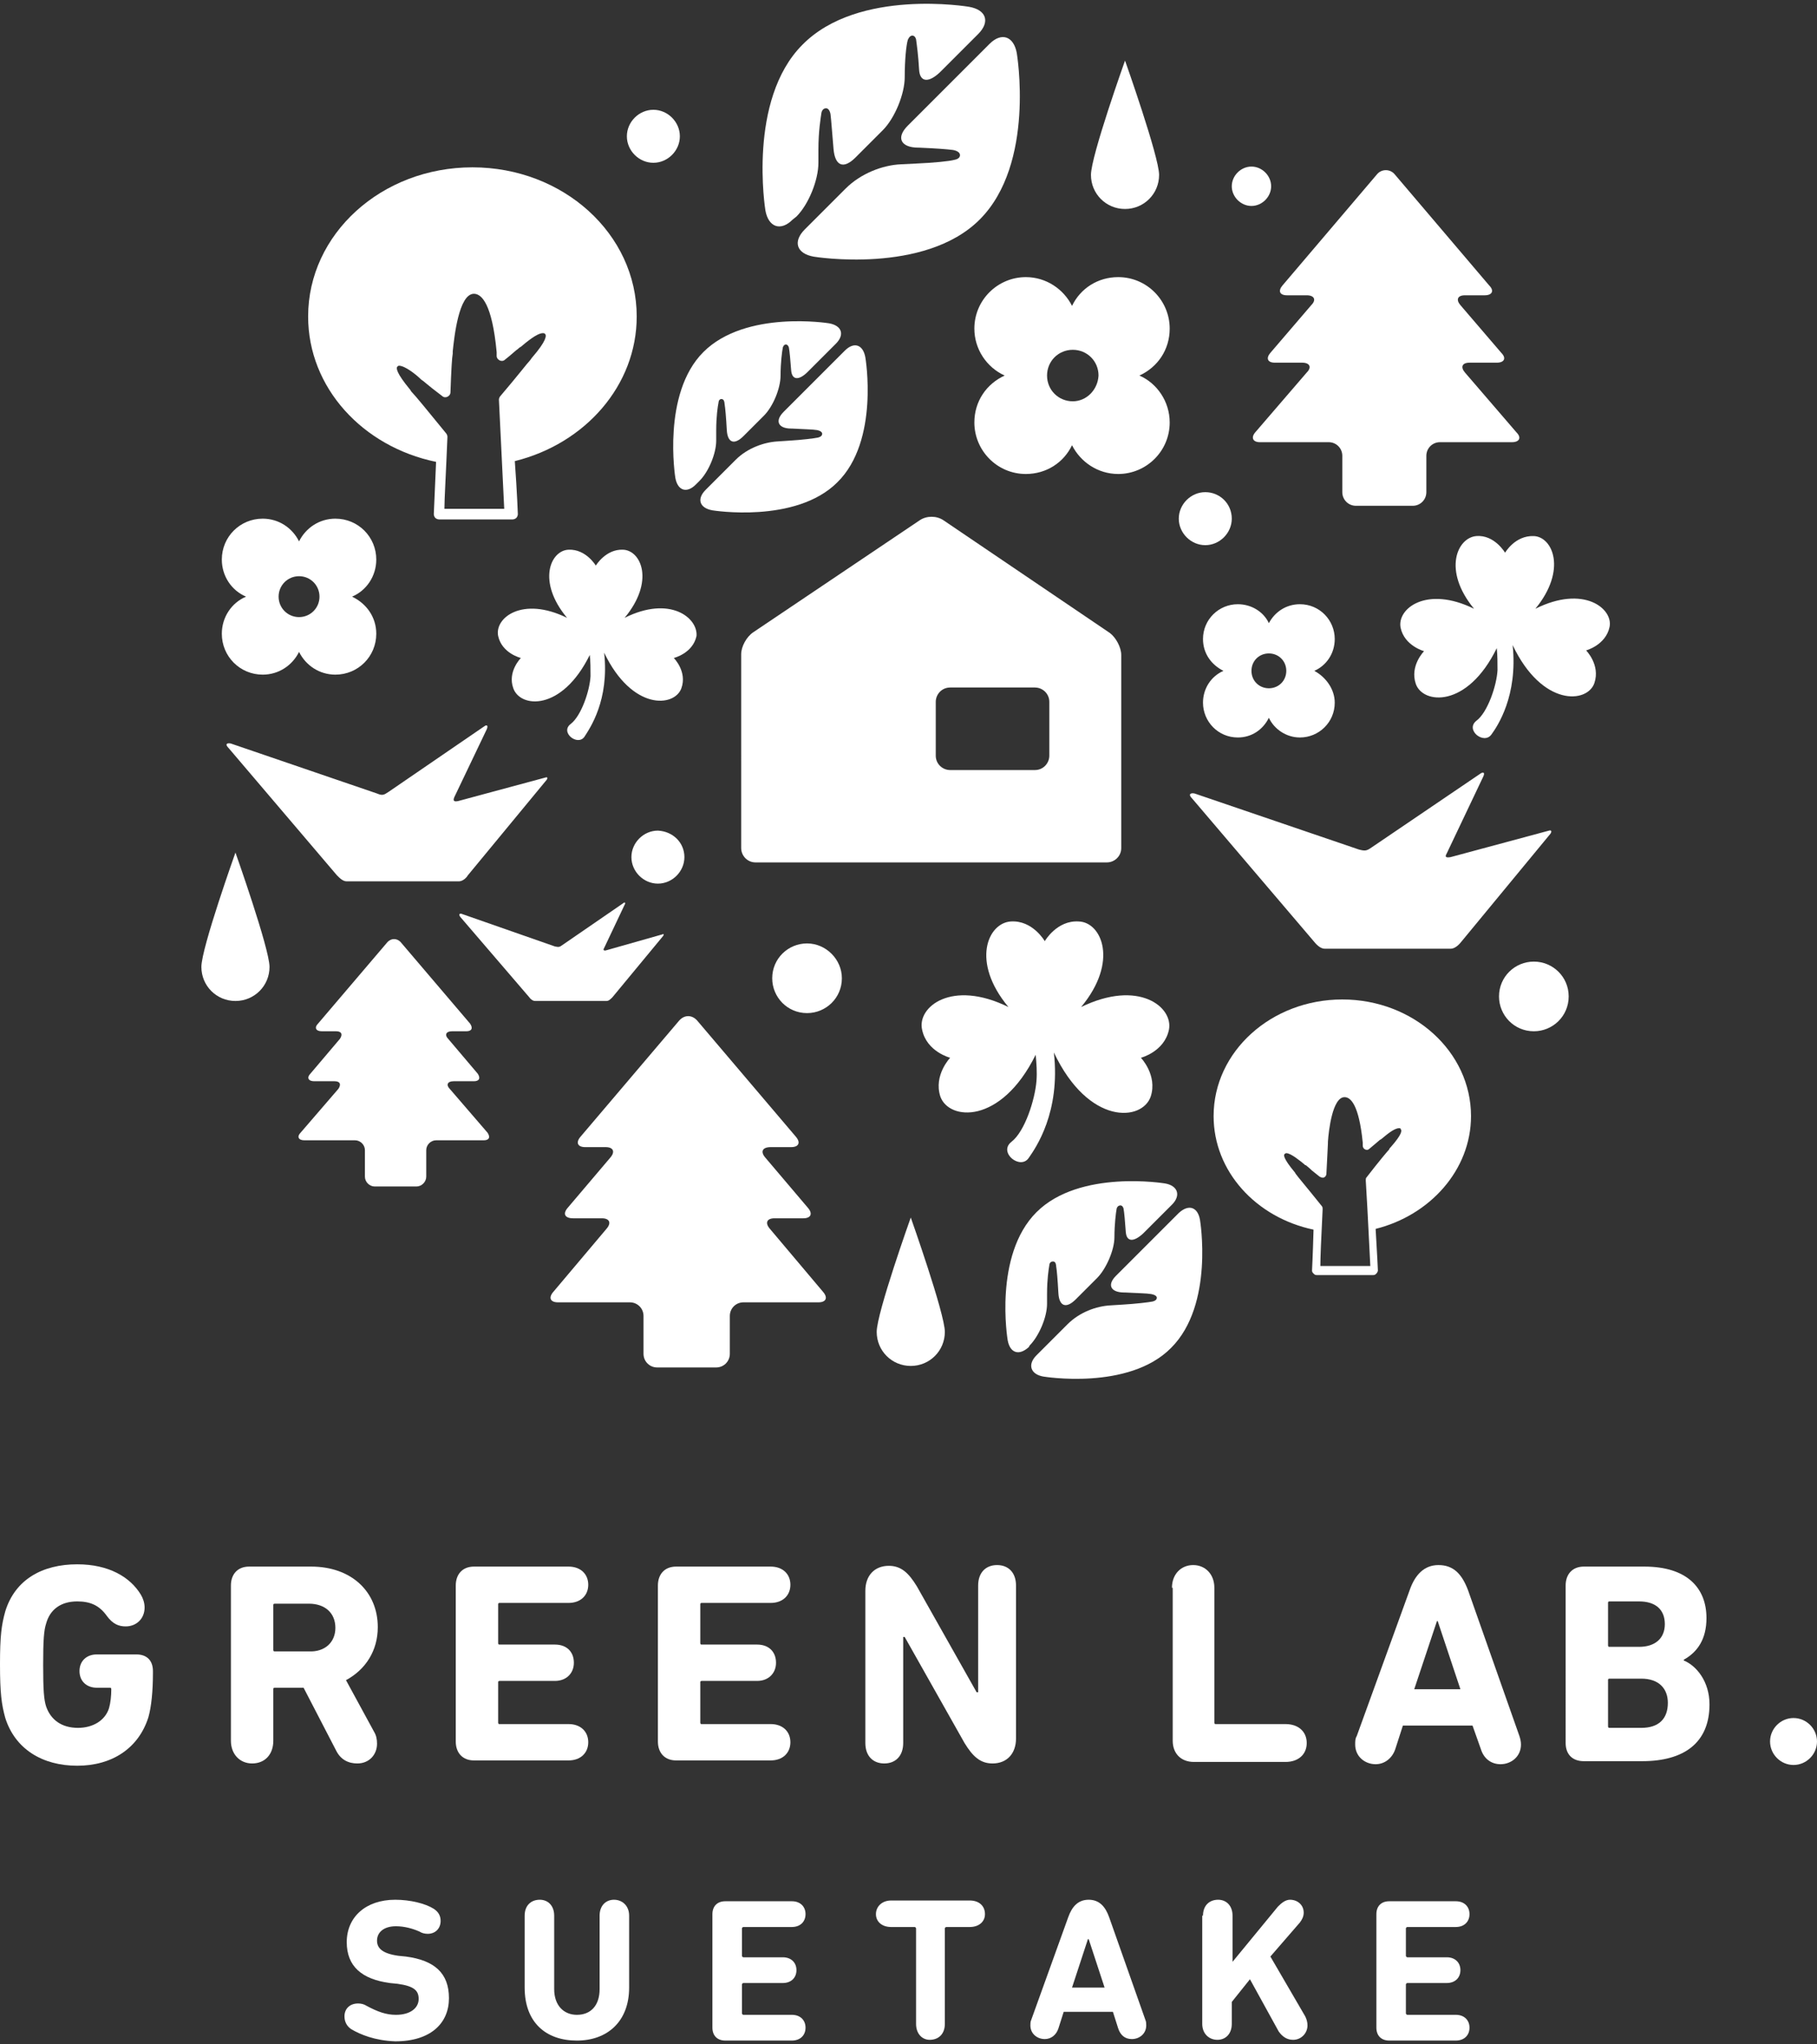 <?xml version="1.0" encoding="utf-8"?>
<!-- Generator: Adobe Illustrator 26.0.1, SVG Export Plug-In . SVG Version: 6.00 Build 0)  -->
<svg version="1.1" id="footer" xmlns="http://www.w3.org/2000/svg" xmlns:xlink="http://www.w3.org/1999/xlink" x="0px" y="0px"
	 width="240px" height="270px" viewBox="0 0 240 270" style="enable-background:new 0 0 240 270;" xml:space="preserve">
<rect x="0" y="0" width="240" height="270" fill="#333333" stroke="none"/>
<style type="text/css">
	.st0{fill:#FFFFFF;}
</style>
<g>
	<g>
		<g>
			<path class="st0" d="M134.3,7c-0.4-2.2-2-2.8-3.6-1.2l-10.8,10.8c-1.6,1.6-0.9,2.9,1.4,2.9h0.1c2.3,0.1,3.6,0.2,4.4,0.3
				c0,0,1,0.1,1,0.7c0,0.5-0.7,0.6-0.7,0.6c-0.7,0.2-2.8,0.4-5.1,0.5l-2,0.1c-2.4,0.1-5.3,1.2-7.3,3.2l-5.4,5.4
				c-1.6,1.6-1.1,3.2,1.2,3.6c0,0,14.6,2.4,21.9-4.9C136.8,21.6,134.3,7,134.3,7z"/>
		</g>
		<g>
			<path class="st0" d="M105.2,28.6c1.6-1.6,2.9-4.8,2.9-7.1v-1.7c0-2.5,0.3-4.2,0.4-4.9c0,0,0.1-0.6,0.6-0.6c0.5,0,0.6,0.8,0.6,0.8
				c0.1,0.8,0.2,2.3,0.4,4.6c0.2,2.2,1.3,2.7,2.9,1.1l3.6-3.6c1.6-1.6,2.9-4.8,2.9-7c0-2.3,0.2-4.2,0.4-4.9c0,0,0.2-0.6,0.6-0.6
				c0.4,0,0.5,0.5,0.5,0.5c0.1,0.7,0.3,2.2,0.4,4c0.1,1.7,1.3,1.8,2.9,0.2l4.9-4.9c1.6-1.6,1.1-3.2-1.2-3.6c0,0-14.6-2.5-22,5
				c-7.3,7.3-4.9,21.9-4.9,21.9c0.4,2.2,2,2.8,3.6,1.2L105.2,28.6z"/>
		</g>
	</g>
	<g>
		<g>
			<path class="st0" d="M158.5,161.1c-0.3-1.7-1.5-2.1-2.8-0.9l-8.3,8.3c-1.2,1.2-0.7,2.2,1.1,2.2h0.1c1.8,0.1,2.8,0.1,3.4,0.2
				c0,0,0.8,0.1,0.8,0.5c0,0.4-0.6,0.5-0.6,0.5c-0.5,0.1-2.2,0.3-3.9,0.4l-1.6,0.1c-1.9,0.1-4.1,0.9-5.7,2.5l-4.1,4.1
				c-1.2,1.2-0.8,2.5,0.9,2.8c0,0,11.3,1.9,16.9-3.8C160.4,172.3,158.5,161.1,158.5,161.1z"/>
		</g>
		<g>
			<path class="st0" d="M136,177.7c1.2-1.2,2.3-3.7,2.3-5.5v-1.3c0-1.9,0.2-3.2,0.3-3.8c0,0,0-0.5,0.5-0.5c0.4,0,0.4,0.6,0.4,0.6
				c0.1,0.6,0.2,1.8,0.3,3.6c0.1,1.7,1,2.1,2.3,0.8l2.8-2.8c1.2-1.2,2.3-3.7,2.3-5.4c0-1.7,0.2-3.3,0.3-3.8c0,0,0.1-0.4,0.5-0.4
				c0.3,0,0.4,0.4,0.4,0.4c0.1,0.5,0.2,1.7,0.3,3.1c0.1,1.3,1,1.4,2.3,0.2l3.8-3.8c1.2-1.2,0.8-2.5-0.9-2.8c0,0-11.3-1.9-17,3.8
				c-5.7,5.7-3.8,16.9-3.8,16.9c0.3,1.7,1.5,2.1,2.8,0.9L136,177.7z"/>
		</g>
	</g>
	<g>
		<g>
			<path class="st0" d="M114.3,47.2c-0.3-1.7-1.5-2.1-2.7-0.9l-8.1,8.1c-1.2,1.2-0.7,2.2,1,2.2h0.1c1.7,0.1,2.7,0.1,3.3,0.2
				c0,0,0.7,0.1,0.7,0.5c0,0.4-0.6,0.5-0.6,0.5c-0.5,0.1-2.1,0.3-3.8,0.4l-1.5,0.1c-1.8,0.1-4,0.9-5.5,2.4l-4,4
				c-1.2,1.2-0.8,2.4,0.9,2.7c0,0,11,1.8,16.5-3.7C116.2,58.2,114.3,47.2,114.3,47.2z"/>
		</g>
		<g>
			<path class="st0" d="M92.4,63.5c1.2-1.2,2.2-3.6,2.2-5.3v-1.3c0-1.9,0.2-3.2,0.3-3.7c0,0,0-0.5,0.4-0.5c0.4,0,0.4,0.6,0.4,0.6
				c0.1,0.6,0.2,1.7,0.3,3.5c0.1,1.7,1,2,2.2,0.8l2.7-2.7c1.2-1.2,2.2-3.6,2.2-5.3c0-1.7,0.2-3.2,0.3-3.7c0,0,0.1-0.4,0.4-0.4
				c0.3,0,0.4,0.4,0.4,0.4c0.1,0.5,0.2,1.7,0.3,3c0.1,1.3,1,1.4,2.2,0.2l3.7-3.7c1.2-1.2,0.8-2.4-0.9-2.7c0,0-11-1.8-16.6,3.8
				c-5.5,5.5-3.7,16.6-3.7,16.6c0.3,1.7,1.5,2.1,2.7,0.9L92.4,63.5z"/>
		</g>
	</g>
	<path class="st0" d="M111.2,129.2c0,2.6-2.1,4.6-4.6,4.6c-2.6,0-4.6-2.1-4.6-4.6c0-2.6,2.1-4.6,4.6-4.6
		C109.1,124.6,111.2,126.7,111.2,129.2z"/>
	<path class="st0" d="M207.2,131.6c0,2.6-2.1,4.6-4.6,4.6c-2.6,0-4.6-2.1-4.6-4.6c0-2.6,2.1-4.6,4.6-4.6
		C205.1,127,207.2,129,207.2,131.6z"/>
	<path class="st0" d="M90.4,113.2c0,1.9-1.6,3.5-3.5,3.5c-1.9,0-3.5-1.6-3.5-3.5c0-1.9,1.6-3.5,3.5-3.5
		C88.9,109.8,90.4,111.3,90.4,113.2z"/>
	<path class="st0" d="M162.7,68.5c0,1.9-1.6,3.5-3.5,3.5c-1.9,0-3.5-1.6-3.5-3.5c0-1.9,1.6-3.5,3.5-3.5
		C161.1,65,162.7,66.5,162.7,68.5z"/>
	<path class="st0" d="M89.8,18c0,1.9-1.6,3.5-3.5,3.5c-1.9,0-3.5-1.6-3.5-3.5c0-1.9,1.6-3.5,3.5-3.5C88.2,14.5,89.8,16.1,89.8,18z"
		/>
	<path class="st0" d="M167.9,24.6c0,1.4-1.2,2.6-2.6,2.6s-2.6-1.2-2.6-2.6c0-1.4,1.2-2.6,2.6-2.6S167.9,23.2,167.9,24.6z"/>
	<path class="st0" d="M124.6,68.7c-0.9-0.6-2.2-0.6-3.1,0l-22,14.8c-0.9,0.6-1.6,1.9-1.6,2.9V112c0,1,0.8,1.9,1.9,1.9h46.4
		c1,0,1.9-0.8,1.9-1.9V86.5c0-1-0.7-2.3-1.5-2.9L124.6,68.7z M138.6,99.8c0,1-0.8,1.9-1.9,1.9h-11.2c-1,0-1.9-0.8-1.9-1.9v-7.1
		c0-1,0.8-1.9,1.9-1.9h11.2c1,0,1.9,0.8,1.9,1.9V99.8z"/>
	<path class="st0" d="M124.8,175.9c0,2.5-2,4.5-4.5,4.5c-2.5,0-4.5-2-4.5-4.5c0-2.5,4.5-15.1,4.5-15.1S124.8,173.5,124.8,175.9z"/>
	<path class="st0" d="M153.1,23.1c0,2.5-2,4.5-4.5,4.5c-2.5,0-4.5-2-4.5-4.5c0-2.5,4.5-15.1,4.5-15.1S153.1,20.7,153.1,23.1z"/>
	<path class="st0" d="M35.6,127.7c0,2.5-2,4.5-4.5,4.5c-2.5,0-4.5-2-4.5-4.5c0-2.5,4.5-15.1,4.5-15.1S35.6,125.3,35.6,127.7z"/>
	<path class="st0" d="M191.6,113.2c-0.6,0.1-0.8,0-0.5-0.5l4.8-10.1c0.3-0.6,0-0.7-0.4-0.4l-14.3,9.7c-0.7,0.5-0.9,0.5-1.7,0.3
		l-21.7-7.4c-0.4-0.1-1,0-0.3,0.7l16.1,18.9c0.4,0.5,0.9,0.9,1.4,0.9c0.4,0,16.2,0,16.6,0c0.5,0,1-0.4,1.4-0.9l11.8-14.3
		c0.2-0.3,0.1-0.5-0.2-0.4L191.6,113.2z"/>
	<path class="st0" d="M60.5,105.8c-0.5,0.1-0.7,0-0.5-0.5l4.3-9c0.2-0.5,0-0.6-0.3-0.4l-12.7,8.7c-0.6,0.4-0.8,0.5-1.5,0.2
		l-19.3-6.6c-0.4-0.1-0.9,0-0.3,0.6l14.3,16.8c0.4,0.4,0.8,0.8,1.3,0.8c0.3,0,14.5,0,14.8,0c0.4,0,0.9-0.3,1.2-0.8L72.2,103
		c0.2-0.3,0.1-0.4-0.2-0.3L60.5,105.8z"/>
	<path class="st0" d="M80.1,125.5c-0.3,0.1-0.5,0-0.3-0.3l2.7-5.7c0.2-0.3,0-0.4-0.2-0.2l-8,5.5c-0.4,0.3-0.5,0.3-1,0.2L61,120.7
		c-0.2-0.1-0.5,0-0.2,0.4l9.1,10.6c0.2,0.3,0.5,0.5,0.8,0.5c0.2,0,9.2,0,9.4,0c0.3,0,0.5-0.2,0.8-0.5l6.7-8.1
		c0.1-0.2,0.1-0.3-0.1-0.2L80.1,125.5z"/>
	<path class="st0" d="M142.8,133c5-6,2.7-11.2-0.3-11.3c-2.9-0.2-4.5,2.6-4.5,2.6s-1.6-2.8-4.5-2.6c-3,0.2-5.3,5.3-0.3,11.3
		c-7.5-3.7-12.1,0-11.4,3c0.6,2.9,3.7,3.7,3.7,3.7s-2.2,2.3-1.3,5.1c1.1,3.2,8,3.8,12.6-5.5c0.1,1.1,0.2,2.3,0.1,3.5
		c-0.2,2.4-1.5,6.6-3.3,8c-1.8,1.4,1.2,3.8,2.3,2.1c0.9-1.3,4.2-6,3.3-13.9c4.6,9.7,11.7,9.1,12.8,5.8c0.9-2.8-1.3-5.1-1.3-5.1
		s3.1-0.8,3.7-3.7C155,133,150.4,129.3,142.8,133z"/>
	<path class="st0" d="M82.5,81.6c4-4.8,2.2-8.9-0.2-9c-2.3-0.1-3.6,2.1-3.6,2.1s-1.3-2.2-3.6-2.1c-2.4,0.1-4.2,4.2-0.2,9
		c-5.9-2.9-9.6,0-9.1,2.4c0.5,2.3,3,2.9,3,2.9s-1.8,1.8-1,4c0.9,2.6,6.4,3.1,10.1-4.4c0.1,0.8,0.1,1.9,0.1,2.8
		c-0.1,1.9-1.2,5.2-2.6,6.3c-1.5,1.1,0.9,3,1.8,1.7c0.7-1.1,3.3-4.8,2.6-11.1c3.7,7.7,9.3,7.2,10.2,4.7c0.8-2.2-1-4-1-4
		s2.5-0.6,3-2.9C92.2,81.6,88.5,78.6,82.5,81.6z"/>
	<path class="st0" d="M202.8,80.4c4.2-5.1,2.3-9.5-0.2-9.6c-2.5-0.1-3.8,2.2-3.8,2.2s-1.4-2.4-3.8-2.2c-2.5,0.2-4.5,4.5-0.3,9.6
		c-6.3-3.1-10.2,0-9.7,2.5c0.5,2.4,3.1,3.1,3.1,3.1s-1.9,1.9-1.1,4.3c0.9,2.7,6.8,3.3,10.7-4.7c0.1,0.9,0.1,2,0.1,2.9
		c-0.1,2-1.3,5.6-2.8,6.7c-1.5,1.2,1,3.2,2,1.8c0.8-1.1,3.5-5.1,2.8-11.8c3.9,8.2,9.9,7.7,10.8,5c0.8-2.4-1.1-4.3-1.1-4.3
		s2.6-0.7,3.1-3.1C213.1,80.4,209.2,77.2,202.8,80.4z"/>
	<path class="st0" d="M108.1,172c1,0,1.3-0.6,0.6-1.4l-7-8.3c-0.7-0.8-0.4-1.4,0.6-1.4h3.8c1,0,1.3-0.6,0.6-1.4l-5.6-6.6
		c-0.7-0.8-0.4-1.4,0.7-1.4h2.7c1,0,1.3-0.6,0.6-1.4l-13-15.3c-0.7-0.8-1.7-0.8-2.4,0l-13,15.3c-0.7,0.8-0.4,1.4,0.6,1.4h2.7
		c1,0,1.3,0.6,0.6,1.4l-5.6,6.6c-0.7,0.8-0.4,1.4,0.7,1.4h3.8c1,0,1.3,0.6,0.6,1.4l-7,8.3c-0.7,0.8-0.4,1.4,0.6,1.4h9.5
		c1,0,1.8,0.8,1.8,1.8v5c0,1,0.8,1.8,1.8,1.8h7.8c1,0,1.8-0.8,1.8-1.8v-5c0-1,0.8-1.8,1.8-1.8H108.1z"/>
	<path class="st0" d="M199.7,58.4c1,0,1.3-0.6,0.6-1.3l-6.8-7.9c-0.6-0.7-0.4-1.3,0.6-1.3h3.6c1,0,1.3-0.6,0.6-1.3l-5.4-6.3
		c-0.6-0.7-0.4-1.3,0.6-1.3h2.6c1,0,1.3-0.6,0.6-1.3l-12.5-14.7c-0.6-0.7-1.7-0.7-2.3,0l-12.5,14.7c-0.6,0.7-0.4,1.3,0.6,1.3h2.6
		c1,0,1.3,0.6,0.6,1.3l-5.4,6.3c-0.6,0.7-0.4,1.3,0.6,1.3h3.6c1,0,1.3,0.6,0.6,1.3l-6.8,7.9c-0.6,0.7-0.3,1.3,0.6,1.3h9.1
		c1,0,1.8,0.8,1.8,1.8V65c0,1,0.8,1.8,1.8,1.8h7.5c1,0,1.8-0.8,1.8-1.8v-4.8c0-1,0.8-1.8,1.8-1.8H199.7z"/>
	<path class="st0" d="M63.9,150.6c0.7,0,0.9-0.4,0.5-1l-5-5.8c-0.5-0.5-0.3-1,0.5-1h2.7c0.7,0,0.9-0.4,0.5-1l-3.9-4.6
		c-0.5-0.5-0.3-1,0.5-1h1.9c0.7,0,0.9-0.4,0.5-1l-9.2-10.8c-0.5-0.5-1.2-0.5-1.7,0l-9.2,10.8c-0.5,0.5-0.3,1,0.5,1h1.9
		c0.7,0,0.9,0.4,0.5,1l-3.9,4.6c-0.5,0.5-0.3,1,0.5,1h2.7c0.7,0,0.9,0.4,0.5,1l-5,5.8c-0.5,0.5-0.3,1,0.5,1h6.7
		c0.7,0,1.3,0.6,1.3,1.3v3.5c0,0.7,0.6,1.3,1.3,1.3h5.5c0.7,0,1.3-0.6,1.3-1.3v-3.5c0-0.7,0.6-1.3,1.3-1.3H63.9z"/>
	<path class="st0" d="M150.5,49.6c2.4-1.1,4-3.4,4-6.2c0-3.7-3-6.8-6.8-6.8c-2.7,0-5,1.5-6.1,3.8c-1.1-2.2-3.4-3.8-6.1-3.8
		c-3.7,0-6.8,3-6.8,6.8c0,2.7,1.6,5.1,4,6.2c-2.4,1.1-4,3.4-4,6.2c0,3.7,3,6.8,6.8,6.8c2.7,0,5-1.5,6.1-3.8c1.1,2.2,3.4,3.8,6.1,3.8
		c3.7,0,6.8-3,6.8-6.8C154.5,53,152.8,50.6,150.5,49.6z M141.7,53c-1.9,0-3.4-1.5-3.4-3.4c0-1.9,1.5-3.4,3.4-3.4
		c1.9,0,3.4,1.5,3.4,3.4C145,51.5,143.5,53,141.7,53z"/>
	<path class="st0" d="M173.6,88.6c1.6-0.7,2.7-2.3,2.7-4.2c0-2.5-2-4.6-4.6-4.6c-1.8,0-3.3,1-4.1,2.5c-0.7-1.5-2.3-2.5-4.1-2.5
		c-2.5,0-4.6,2-4.6,4.6c0,1.9,1.1,3.4,2.7,4.2c-1.6,0.7-2.7,2.3-2.7,4.2c0,2.5,2,4.6,4.6,4.6c1.8,0,3.3-1,4.1-2.6
		c0.7,1.5,2.3,2.6,4.1,2.6c2.5,0,4.6-2,4.6-4.6C176.3,91,175.1,89.4,173.6,88.6z M167.6,90.9c-1.3,0-2.3-1-2.3-2.3
		c0-1.3,1-2.3,2.3-2.3c1.3,0,2.3,1,2.3,2.3C169.9,89.9,168.9,90.9,167.6,90.9z"/>
	<path class="st0" d="M46.5,78.8c1.9-0.8,3.2-2.7,3.2-4.9c0-3-2.4-5.4-5.4-5.4c-2.1,0-3.9,1.2-4.8,3c-0.9-1.8-2.7-3-4.8-3
		c-3,0-5.4,2.4-5.4,5.4c0,2.2,1.3,4.1,3.2,4.9c-1.9,0.8-3.2,2.7-3.2,4.9c0,3,2.4,5.4,5.4,5.4c2.1,0,3.9-1.2,4.8-3
		c0.9,1.8,2.7,3,4.8,3c3,0,5.4-2.4,5.4-5.4C49.7,81.5,48.4,79.7,46.5,78.8z M39.5,81.5c-1.5,0-2.7-1.2-2.7-2.7
		c0-1.5,1.2-2.7,2.7-2.7c1.5,0,2.7,1.2,2.7,2.7C42.2,80.3,41,81.5,39.5,81.5z"/>
	<path class="st0" d="M84.1,41.8c0-10.9-9.7-19.7-21.7-19.7c-12,0-21.7,8.8-21.7,19.7c0,9.4,7.2,17.2,16.9,19.2
		c-0.2,4.6-0.3,6.8-0.3,6.9c0,0.2,0.1,0.4,0.2,0.5c0.1,0.1,0.3,0.2,0.5,0.2h9.7c0.2,0,0.4-0.1,0.5-0.2c0.1-0.1,0.2-0.3,0.2-0.5
		c0,0-0.1-2.9-0.4-7C77.3,58.6,84.1,50.9,84.1,41.8z M58.7,67.2c0-1.3,0.2-4.5,0.4-9.5c0-0.2-0.1-0.4-0.2-0.5
		c-2.6-3.2-4.1-5-4.4-5.3c-0.1-0.1-0.2-0.2-0.3-0.4c-1.9-2.3-1.9-2.9-1.7-3.1c0,0,0.1-0.1,0.2-0.1c0.8,0,2.3,1.2,2.9,1.8
		c0.1,0.1,0.3,0.2,0.4,0.3c0.1,0.1,0.5,0.4,1.1,0.9l1.3,1c0.2,0.2,0.5,0.2,0.7,0.1c0.2-0.1,0.4-0.3,0.4-0.6c0.1-2.9,0.2-4.6,0.3-5.1
		l0-0.3c0.2-1.9,0.8-7.6,2.8-7.6c1,0,2.4,1.3,3,7.7c0,0.1,0,0.3,0,0.5c0,0.3,0.2,0.5,0.4,0.6c0.2,0.1,0.5,0.1,0.7-0.1
		c0.9-0.7,1.5-1.3,1.7-1.4c0.1-0.1,0.2-0.2,0.4-0.3c0.6-0.5,2.1-1.8,2.9-1.8c0.1,0,0.2,0,0.3,0.1c0.2,0.2,0.2,0.9-1.7,3.1
		c-0.1,0.1-0.2,0.3-0.3,0.4c-0.3,0.3-1.6,2-3.9,4.7c-0.1,0.1-0.2,0.3-0.2,0.5c0.3,6.2,0.6,12.3,0.7,14.4H58.7z"/>
	<path class="st0" d="M194.3,147.4c0-8.5-7.6-15.4-17-15.4s-17,6.9-17,15.4c0,7.3,5.6,13.4,13.2,15c-0.1,3.6-0.2,5.3-0.2,5.4
		c0,0.2,0.1,0.3,0.2,0.4c0.1,0.1,0.2,0.2,0.4,0.2h7.5c0.2,0,0.3-0.1,0.4-0.2c0.1-0.1,0.2-0.3,0.2-0.4c0,0-0.1-2.3-0.3-5.5
		C188.9,160.5,194.3,154.5,194.3,147.4z M174.4,167.2c0-1,0.1-3.5,0.3-7.5c0-0.1,0-0.3-0.1-0.4c-2-2.5-3.2-3.9-3.4-4.2
		c-0.1-0.1-0.1-0.2-0.2-0.3c-1.5-1.8-1.5-2.3-1.3-2.4c0,0,0.1-0.1,0.2-0.1c0.6,0,1.8,1,2.3,1.4c0.1,0.1,0.2,0.2,0.3,0.2
		c0.1,0.1,0.4,0.3,0.8,0.7l1,0.8c0.2,0.1,0.4,0.2,0.6,0.1c0.2-0.1,0.3-0.3,0.3-0.5c0.1-2.2,0.2-3.6,0.2-4l0-0.2
		c0.1-1.5,0.6-5.9,2.2-5.9c0.8,0,1.9,1,2.4,6c0,0.1,0,0.2,0,0.4c0,0.2,0.1,0.4,0.3,0.5c0.2,0.1,0.4,0.1,0.6-0.1
		c0.7-0.6,1.2-1,1.3-1.1c0.1-0.1,0.2-0.1,0.3-0.2c0.5-0.4,1.6-1.4,2.3-1.4c0.1,0,0.2,0,0.2,0.1c0.2,0.2,0.2,0.7-1.3,2.4
		c-0.1,0.1-0.2,0.2-0.2,0.3c-0.2,0.2-1.3,1.5-3,3.7c-0.1,0.1-0.1,0.2-0.1,0.4c0.3,4.9,0.5,9.6,0.6,11.3H174.4z"/>
	<g>
		<path class="st0" d="M0,219.8c0-3.8,0.2-5.2,0.7-7c1.3-4.2,4.9-6.2,9.5-6.2c4.2,0,7,1.7,8.4,4c0.3,0.5,0.5,1.1,0.5,1.7
			c0,1.5-1.1,2.5-2.5,2.5c-0.9,0-1.7-0.3-2.5-1.4c-1-1.4-2.2-1.9-3.9-1.9c-2.2,0-3.6,1.1-4.1,2.9c-0.3,0.9-0.4,2.2-0.4,5.5
			c0,3.3,0.1,4.6,0.4,5.5c0.6,1.7,2,2.8,4.2,2.8c2,0,3.6-1,4.1-2.6c0.2-0.7,0.3-1.6,0.3-2.5c0-0.2-0.1-0.2-0.2-0.2h-1.7
			c-1.4,0-2.3-0.9-2.3-2.2s0.9-2.2,2.3-2.2H18c1.4,0,2.2,0.8,2.2,2.2v0.3c0,2.3-0.2,4.4-0.6,5.8c-1.3,4.1-4.8,6.4-9.4,6.4
			S2,231,0.7,226.9C0.2,225.1,0,223.6,0,219.8z"/>
		<path class="st0" d="M44.4,231.2l-4.3-8.3h-3.8c-0.2,0-0.2,0.1-0.2,0.2v6.8c0,1.8-1.1,3-2.8,3c-1.6,0-2.8-1.2-2.8-3v-20.5
			c0-1.5,0.9-2.5,2.4-2.5h8.2c5.3,0,8.8,3.3,8.8,8c0,3.1-1.6,5.6-4.2,7l3.7,6.8c0.3,0.5,0.4,1,0.4,1.6c0,1.4-1,2.6-2.6,2.6
			C46,232.9,45,232.4,44.4,231.2z M44.3,215c0-2-1.4-3.2-3.5-3.2h-4.5c-0.2,0-0.2,0.1-0.2,0.2v5.9c0,0.2,0.1,0.2,0.2,0.2h4.5
			C42.9,218.2,44.3,216.9,44.3,215z"/>
		<path class="st0" d="M60.2,209.4c0-1.5,0.9-2.5,2.4-2.5h12.5c1.6,0,2.6,1,2.6,2.4c0,1.4-1,2.4-2.6,2.4H66c-0.2,0-0.2,0.1-0.2,0.2
			v5.1c0,0.2,0.1,0.2,0.2,0.2h7.3c1.6,0,2.5,1,2.5,2.4c0,1.4-1,2.4-2.5,2.4H66c-0.2,0-0.2,0.1-0.2,0.2v5.3c0,0.2,0.1,0.2,0.2,0.2
			h9.1c1.6,0,2.6,1,2.6,2.4c0,1.4-1,2.4-2.6,2.4H62.6c-1.5,0-2.4-1-2.4-2.5V209.4z"/>
		<path class="st0" d="M86.9,209.4c0-1.5,0.9-2.5,2.4-2.5h12.5c1.6,0,2.6,1,2.6,2.4c0,1.4-1,2.4-2.6,2.4h-9.1
			c-0.2,0-0.2,0.1-0.2,0.2v5.1c0,0.2,0.1,0.2,0.2,0.2h7.3c1.6,0,2.5,1,2.5,2.4c0,1.4-1,2.4-2.5,2.4h-7.3c-0.2,0-0.2,0.1-0.2,0.2v5.3
			c0,0.2,0.1,0.2,0.2,0.2h9.1c1.6,0,2.6,1,2.6,2.4c0,1.4-1,2.4-2.6,2.4H89.3c-1.5,0-2.4-1-2.4-2.5V209.4z"/>
		<path class="st0" d="M114.3,210.1c0-2,1.2-3.3,3.1-3.3c1.6,0,2.6,0.9,3.7,2.7l7.9,14h0.2v-14.1c0-1.7,1-2.7,2.5-2.7
			c1.5,0,2.5,1,2.5,2.7v20.2c0,2-1.2,3.3-3.1,3.3c-1.6,0-2.6-0.9-3.7-2.7l-7.9-14h-0.2v14c0,1.7-1,2.7-2.5,2.7s-2.5-1-2.5-2.7V210.1
			z"/>
		<path class="st0" d="M154.8,209.7c0-1.8,1.2-3,2.8-3c1.6,0,2.8,1.2,2.8,3v17.8c0,0.2,0.1,0.2,0.2,0.2h9.2c1.7,0,2.8,1,2.8,2.5
			c0,1.5-1.1,2.5-2.8,2.5h-12.1c-1.7,0-2.8-1.1-2.8-2.8V209.7z"/>
		<path class="st0" d="M179.2,229.3l7-19.3c0.7-2,1.9-3.3,3.8-3.3c2,0,3.1,1.2,3.9,3.3l6.8,19.3c0.1,0.3,0.2,0.7,0.2,1.1
			c0,1.6-1.3,2.6-2.7,2.6c-1.2,0-2.2-0.7-2.6-2l-1.1-3.1h-9.2l-1,3.1c-0.4,1.2-1.4,2-2.6,2c-1.4,0-2.7-1-2.7-2.6
			C179,230,179,229.6,179.2,229.3z M192.9,223.1l-3-9h-0.1l-3,9H192.9z"/>
		<path class="st0" d="M206.8,209.4c0-1.5,0.9-2.5,2.4-2.5h8c5.6,0,8.2,2.8,8.2,6.8c0,2.8-1.2,4.5-3,5.5v0.1
			c1.7,0.7,3.4,2.8,3.4,5.8c0,5.1-3.4,7.5-8.9,7.5h-7.7c-1.5,0-2.4-0.9-2.4-2.4V209.4z M216.5,217.5c2.1,0,3.4-1.1,3.4-3
			s-1.2-3-3.4-3h-3.9c-0.2,0-0.2,0.1-0.2,0.2v5.6c0,0.2,0.1,0.2,0.2,0.2H216.5z M212.6,228.2h4.2c2.3,0,3.5-1.2,3.5-3.3
			c0-1.9-1.2-3.2-3.5-3.2h-4.2c-0.2,0-0.2,0.1-0.2,0.2v6C212.4,228.1,212.4,228.2,212.6,228.2z"/>
		<path class="st0" d="M236.9,226.9c1.7,0,3.1,1.4,3.1,3.1c0,1.7-1.4,3.1-3.1,3.1c-1.7,0-3.1-1.4-3.1-3.1
			C233.8,228.3,235.2,226.9,236.9,226.9z"/>
	</g>
	<g>
		<path class="st0" d="M46.4,268c-0.6-0.4-0.9-1-0.9-1.7c0-1,0.7-1.7,1.8-1.7c0.4,0,0.8,0.1,1.1,0.3c1.5,0.8,2.6,1.2,3.9,1.2
			c1.9,0,3-0.9,3-2.1c0-1.1-0.6-1.7-2.8-2l-1-0.1c-3.7-0.5-5.7-2.2-5.7-5.4c0-3.3,2.5-5.6,6.4-5.6c2,0,4,0.5,5.1,1.2
			c0.6,0.4,0.9,0.9,0.9,1.6c0,1-0.7,1.7-1.7,1.7c-0.4,0-0.8-0.1-1.1-0.3c-0.9-0.4-2-0.7-3.1-0.7c-1.6,0-2.5,0.8-2.5,1.9
			c0,1,0.7,1.7,2.8,2l1,0.1c3.8,0.5,5.7,2.2,5.7,5.5c0,3.3-2.4,5.7-7.1,5.7C49.5,269.5,47.6,268.7,46.4,268z"/>
		<path class="st0" d="M69.3,262.5V253c0-1.3,0.8-2.1,2-2.1c1.1,0,1.9,0.8,1.9,2.1v9.7c0,2.2,1.3,3.4,3,3.4c1.8,0,3-1.2,3-3.4V253
			c0-1.3,0.8-2.1,1.9-2.1c1.1,0,2,0.8,2,2.1v9.5c0,4.5-2.9,7-6.9,7C72.1,269.5,69.3,267.1,69.3,262.5z"/>
		<path class="st0" d="M94.1,252.8c0-1,0.6-1.7,1.7-1.7h8.8c1.1,0,1.8,0.7,1.8,1.7c0,1-0.7,1.7-1.8,1.7h-6.4c-0.1,0-0.2,0.1-0.2,0.2
			v3.6c0,0.1,0.1,0.2,0.2,0.2h5.2c1.1,0,1.8,0.7,1.8,1.7c0,1-0.7,1.7-1.8,1.7h-5.2c-0.1,0-0.2,0.1-0.2,0.2v3.8
			c0,0.1,0.1,0.2,0.2,0.2h6.4c1.1,0,1.8,0.7,1.8,1.7c0,1-0.7,1.7-1.8,1.7h-8.8c-1.1,0-1.7-0.7-1.7-1.7V252.8z"/>
		<path class="st0" d="M121,267.3v-12.6c0-0.1-0.1-0.2-0.2-0.2h-3.1c-1.2,0-2-0.7-2-1.7c0-1,0.8-1.8,2-1.8h10.4c1.2,0,2,0.7,2,1.8
			c0,1-0.8,1.7-2,1.7H125c-0.1,0-0.2,0.1-0.2,0.2v12.6c0,1.3-0.8,2.1-2,2.1C121.8,269.4,121,268.6,121,267.3z"/>
		<path class="st0" d="M136.2,266.8l4.9-13.6c0.5-1.4,1.3-2.3,2.7-2.3s2.2,0.9,2.7,2.3l4.8,13.6c0.1,0.2,0.1,0.5,0.1,0.7
			c0,1.1-0.9,1.8-1.9,1.8c-0.9,0-1.5-0.5-1.8-1.4l-0.7-2.2h-6.5l-0.7,2.2c-0.3,0.9-1,1.4-1.8,1.4c-1,0-1.9-0.7-1.9-1.8
			C136.1,267.3,136.1,267,136.2,266.8z M145.9,262.5l-2.1-6.4h-0.1l-2.1,6.4H145.9z"/>
		<path class="st0" d="M158.9,253c0-1.3,0.8-2.1,2-2.1c1.1,0,1.9,0.8,1.9,2.1v6.1l6-7.3c0.5-0.5,1-0.9,1.6-0.9c1,0,1.8,0.7,1.8,1.7
			c0,0.5-0.2,0.9-0.5,1.3l-3.9,4.5l4.6,7.9c0.2,0.4,0.3,0.8,0.3,1.2c0,1-0.8,1.9-1.9,1.9c-0.8,0-1.4-0.4-1.9-1.1l-3.8-6.9l-2.4,3
			v2.9c0,1.3-0.8,2.1-1.9,2.1c-1.1,0-2-0.8-2-2.1V253z"/>
		<path class="st0" d="M181.8,252.8c0-1,0.6-1.7,1.7-1.7h8.8c1.1,0,1.8,0.7,1.8,1.7c0,1-0.7,1.7-1.8,1.7h-6.4
			c-0.1,0-0.2,0.1-0.2,0.2v3.6c0,0.1,0.1,0.2,0.2,0.2h5.2c1.1,0,1.8,0.7,1.8,1.7c0,1-0.7,1.7-1.8,1.7h-5.2c-0.1,0-0.2,0.1-0.2,0.2
			v3.8c0,0.1,0.1,0.2,0.2,0.2h6.4c1.1,0,1.8,0.7,1.8,1.7c0,1-0.7,1.7-1.8,1.7h-8.8c-1.1,0-1.7-0.7-1.7-1.7V252.8z"/>
	</g>
</g>
</svg>
